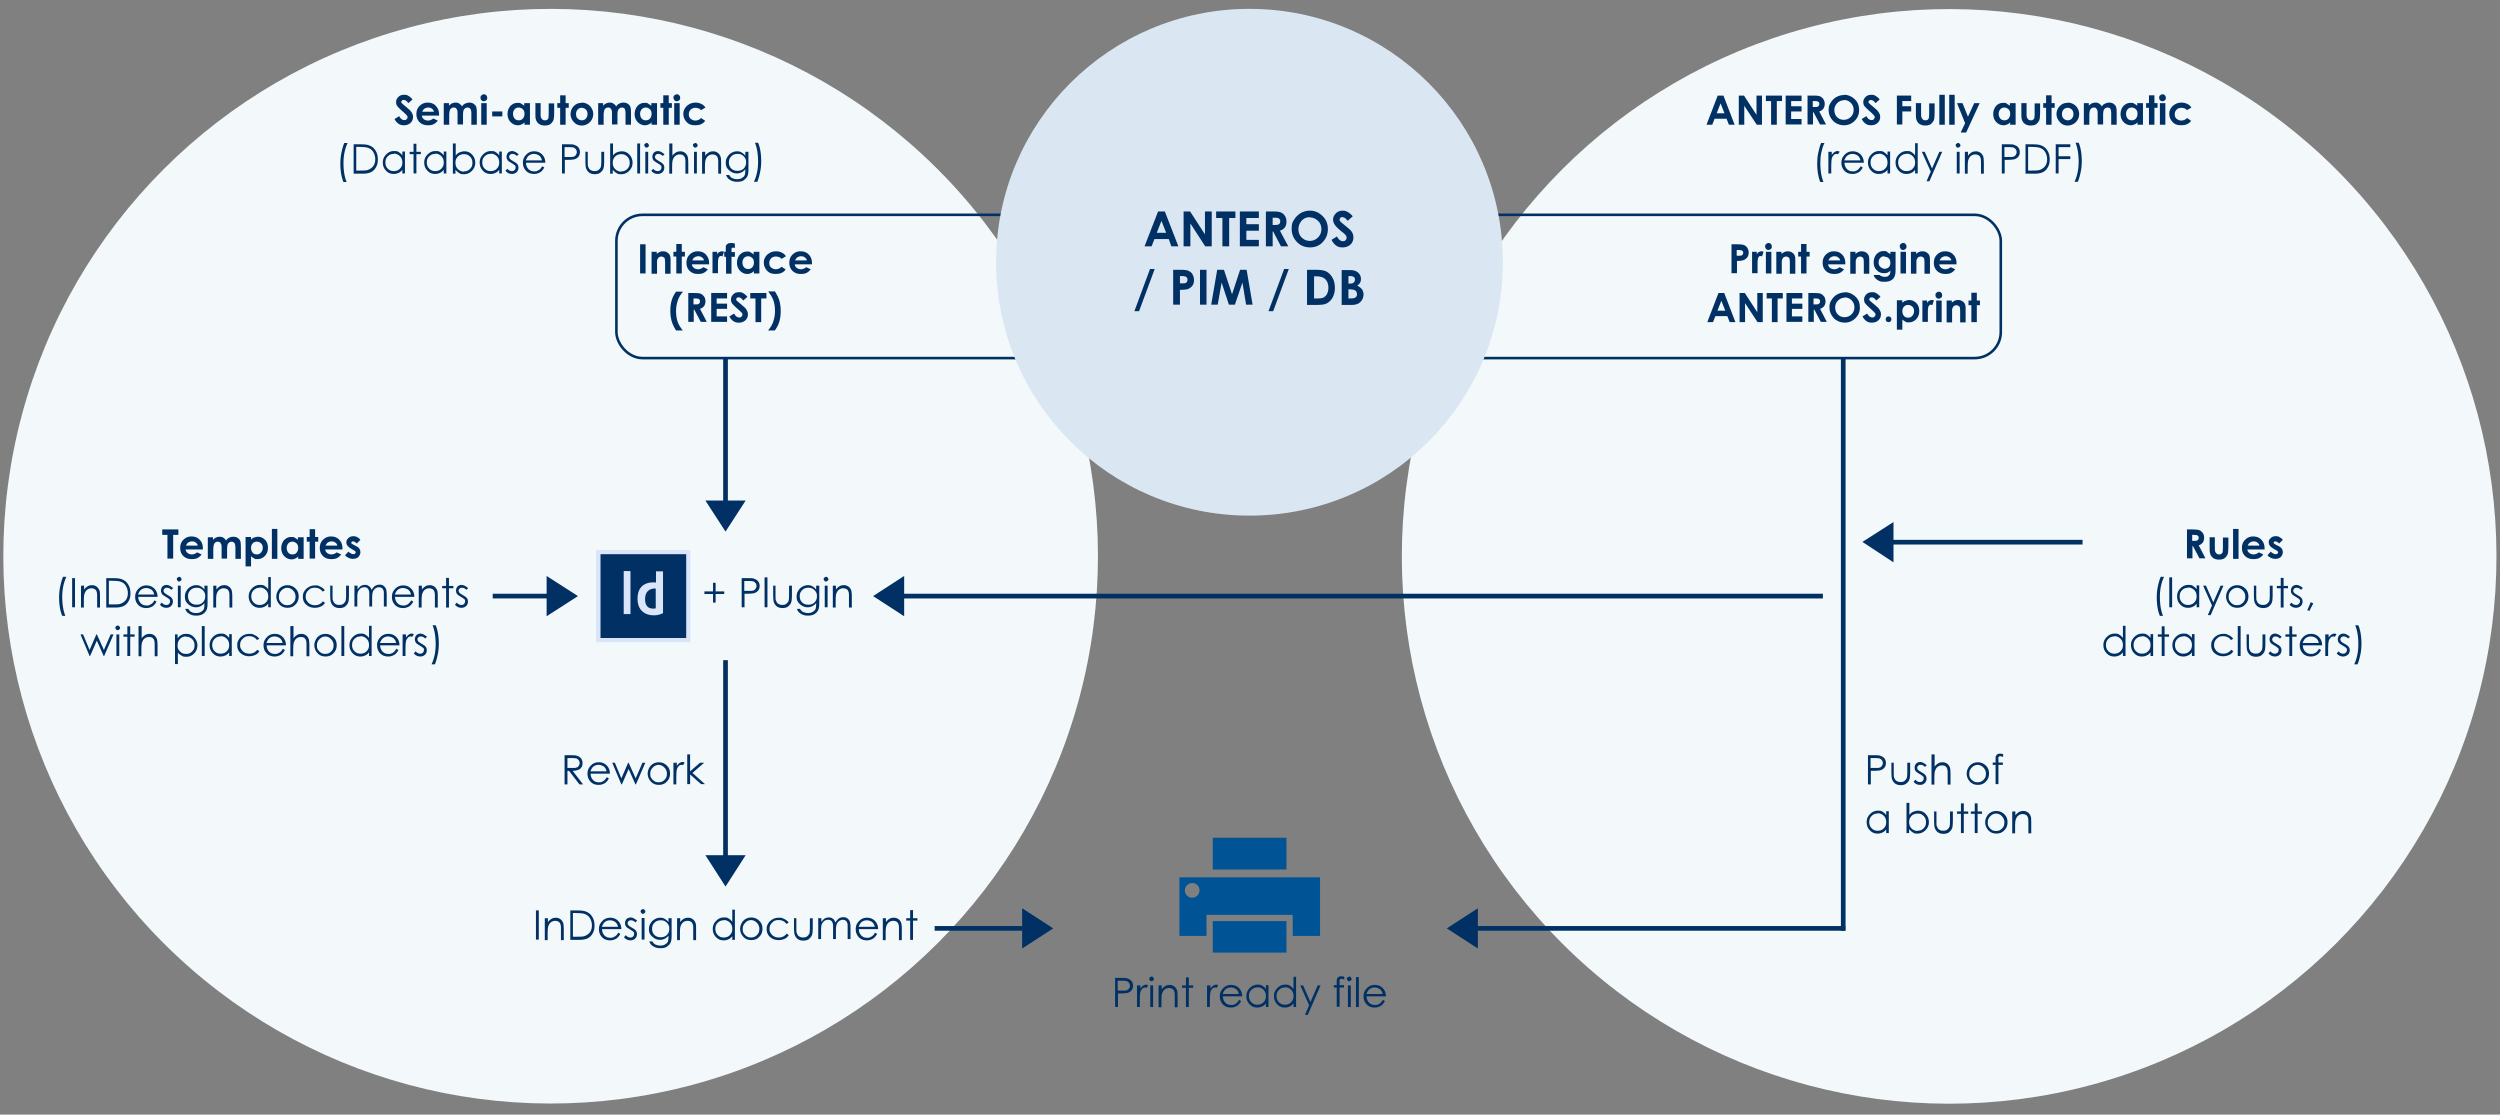 <svg xmlns="http://www.w3.org/2000/svg" xmlns:xlink="http://www.w3.org/1999/xlink" width="960" height="428" xmlns:v="https://vecta.io/nano"><rect width="100%" height="100%" fill="#808080" stroke="none"/><style><![CDATA[.B{stroke-width:.8}.C{fill:#013164}]]></style><g fill="#f3f8fb"><circle cx="748.6" cy="213.6" r="210.2" transform="matrix(.707 -.707 .707 .707 68.2 591.9)"/><circle cx="211.5" cy="213.6" r="210.2" transform="matrix(.707 -.707 .707 .707 -89.1 212.1)"/></g><rect x="236.7" y="82.5" width="531.6" height="55" rx="10" fill="none" stroke="#013164"/><circle cx="479.8" cy="100.7" r="97.3" fill="#dae7f2"/><g class="C"><path d="M444.7 81.2h2.6l5.2 13.4h-2.7l-1-2.8h-5.5l-1.1 2.8h-2.7l5.2-13.4zm1.3 3.6l-1.8 4.6h3.6l-1.8-4.6zm8.5-3.6h2.5l5.7 8.8v-8.8h2.6v13.4h-2.5l-5.7-8.8v8.8h-2.6V81.2zm12.5 0h7.4v2.5H472v10.9h-2.6V83.7H467v-2.5zm9.1 0h7.3v2.5h-4.8v2.4h4.8v2.5h-4.8v3.5h4.8v2.5h-7.3V81.2zm9.9 0h2.7c1.5 0 2.5.1 3.2.4s1.1.7 1.5 1.3.6 1.3.6 2.2-.2 1.6-.6 2.2-1.1 1-1.9 1.3l3.2 6h-2.8l-3-5.7h-.2v5.7h-2.6V81.2zm2.6 5.2h.8c.8 0 1.4-.1 1.7-.3s.5-.6.5-1.1 0-.5-.2-.8c-.2-.2-.4-.4-.6-.5-.3 0-.7-.1-1.4-.1h-.7v2.8zm14.4-5.5c1.9 0 3.5.7 4.9 2.1s2 3 2 5-.7 3.6-2 5-3 2-4.9 2-3.7-.7-5-2.1-2-3-2-5 .3-2.5.9-3.5 1.5-1.9 2.6-2.6c1.1-.6 2.3-.9 3.5-.9zm0 2.5c-1.2 0-2.3.4-3.1 1.3s-1.3 2-1.3 3.3.5 2.7 1.6 3.5c.8.7 1.8 1 2.8 1s2.2-.4 3.1-1.3 1.3-2 1.3-3.2-.4-2.4-1.3-3.2-1.9-1.3-3.1-1.3zm16.4-.3l-1.9 1.7c-.7-.9-1.3-1.4-2-1.4s-.6 0-.8.3c-.2.2-.3.4-.3.6s0 .4.2.6c.2.3.8.8 1.9 1.7l1.8 1.5c.5.5.9 1 1.1 1.5s.3 1 .3 1.6a3.69 3.69 0 0 1-1.1 2.7c-.8.7-1.8 1.1-3 1.1s-1.8-.2-2.5-.7-1.3-1.2-1.8-2.2l2.1-1.3c.6 1.2 1.4 1.8 2.2 1.8s.8-.1 1.1-.4.4-.6.4-.9-.1-.6-.3-.9-.7-.8-1.5-1.4c-1.5-1.2-2.4-2.1-2.8-2.8-.4-.6-.6-1.3-.6-1.9 0-.9.4-1.7 1.1-2.4s1.6-1 2.6-1 1.3.2 1.9.5 1.3.9 2 1.7zm-83.8 36.4l6-16.2h1.8l-6 16.2h-1.8zm14.9-15.9h2.7c1.5 0 2.5.1 3.2.4.6.3 1.2.7 1.5 1.3s.6 1.3.6 2.2-.2 1.7-.7 2.3-1.2 1.1-2 1.3c-.5.1-1.4.2-2.7.2v5.7h-2.6v-13.4zm2.6 5.2h.8c.6 0 1.1 0 1.3-.1.2 0 .4-.2.6-.5.1-.2.2-.5.2-.8 0-.5-.2-.9-.6-1.1-.3-.2-.8-.3-1.6-.3h-.7v2.8zm7.7-5.2h2.5V117h-2.5v-13.4zm6.7 0h2.5l3.1 9.4 3.1-9.4h2.5L481 117h-2.5l-1.4-8.5-2.9 8.5h-2.3l-2.8-8.5-1.5 8.5h-2.5l2.3-13.4zm19.6 15.9l6-16.2h1.8l-6 16.2h-1.8zm15-15.9h3c2 0 3.4.2 4.3.7s1.7 1.3 2.3 2.4.9 2.4.9 3.8-.2 2-.5 2.9-.8 1.6-1.4 2.2-1.3 1-2 1.2-1.9.3-3.7.3h-3.1v-13.4zm2.5 2.5v8.5h1.2c1.2 0 2-.1 2.5-.4s1-.7 1.3-1.4c.3-.6.5-1.4.5-2.3 0-1.4-.4-2.5-1.2-3.3-.7-.7-1.9-1.1-3.5-1.1h-.9zm10.6 11v-13.4h2.1c1.2 0 2.1 0 2.7.2a3.47 3.47 0 0 1 1.9 1.2c.5.6.7 1.3.7 2s-.1 1-.3 1.4-.6.8-1.1 1.2c.8.4 1.4.9 1.8 1.4.4.6.6 1.3.6 2s-.2 1.4-.6 2.1c-.4.6-.9 1.1-1.5 1.4s-1.5.5-2.5.5h-3.8zm2.6-11v2.8h.6c.6 0 1.1-.1 1.4-.4s.5-.6.5-1.1-.1-.8-.4-1-.7-.4-1.3-.4h-.7zm0 5.1v3.4h.6c1.1 0 1.8-.1 2.1-.4.4-.3.6-.7.6-1.2s-.2-1-.6-1.4c-.4-.3-1.2-.5-2.2-.5h-.5zM62.3 203.3h6.2v2.1h-2v9.1h-2.2v-9.1h-2v-2.1z"/><use xlink:href="#B"/><path d="m79.7,206.3h2.1v1c.4-.4.7-.7,1.2-.9.4-.2.9-.3,1.4-.3s1,.1,1.4.4c.4.3.8.6,1,1.1.3-.5.7-.9,1.2-1.1.5-.3,1-.4,1.6-.4s1.1.1,1.6.4c.4.3.8.6,1,1.1.2.4.3,1.2.3,2.2v4.8h-2.1v-4.2c0-.9-.1-1.6-.4-1.9s-.6-.5-1-.5-.7.1-1,.3-.5.5-.6.8c-.1.4-.2.9-.2,1.7v3.7h-2.1v-4c0-.7,0-1.3-.2-1.6s-.3-.6-.5-.7-.5-.2-.8-.2-.7.1-.9.3c-.3.2-.5.5-.6.9-.1.4-.2,1-.2,1.7v3.7h-2.1v-8.3Z"/><use xlink:href="#C"/><path d="m104.4,203.1h2.1v11.5h-2.1v-11.5Z"/><use xlink:href="#D"/><path d="M118.9 203.2h2.1v3h1.2v1.8H121v6.5h-2.1V208h-1.1v-1.8h1.1v-3z"/><use xlink:href="#B" x="53.6"/><path d="M138.3 207.4l-1.3 1.3c-.5-.5-1-.8-1.4-.8s-.4 0-.5.1-.2.2-.2.4 0 .2.1.3.3.2.6.4l.8.4c.8.4 1.4.8 1.6 1.2.3.4.4.9.4 1.4s-.3 1.3-.8 1.8-1.3.7-2.2.7-2.2-.5-2.9-1.4l1.3-1.4c.2.3.5.5.9.7s.6.3.9.3.5 0 .7-.2.3-.3.3-.5c0-.3-.3-.6-.9-.9l-.7-.4c-1.3-.7-2-1.5-2-2.5s.3-1.2.8-1.7 1.1-.7 1.9-.7 1 .1 1.5.4c.5.2.9.6 1.2 1z"/><use xlink:href="#E"/><path d="M27.7 222h1.1v11.2h-1.1V222zm3.5 2.9h1.1v1.5c.4-.6.9-1 1.4-1.3s1.1-.4 1.7-.4 1.2.2 1.6.5c.5.3.8.7 1.1 1.3s.3 1.4.3 2.5v4.3h-1.1v-3.9c0-1 0-1.6-.1-1.9-.1-.5-.4-1-.7-1.2s-.8-.4-1.4-.4-1.2.2-1.7.6-.8 1-1 1.6c-.1.4-.2 1.2-.2 2.2v3h-1.1V225zm9.6 8.3V222h2.3c1.7 0 2.9.1 3.6.4 1.1.4 1.9 1 2.5 2 .6.9.9 2.1.9 3.4s-.2 2.1-.7 3-1.1 1.5-1.9 1.9-1.9.6-3.2.6h-3.6zm1.1-1.1h1.3c1.5 0 2.6 0 3.2-.3.8-.3 1.5-.8 2-1.5s.7-1.6.7-2.6-.3-2-.8-2.8-1.2-1.3-2.2-1.6c-.7-.2-1.9-.3-3.5-.3h-.8v9z"/><use xlink:href="#F"/><use xlink:href="#G"/><path d="M68.8 221.5c.2 0 .4 0 .6.3.2.2.3.4.3.6s0 .4-.3.6c-.2.2-.4.3-.6.3s-.4 0-.6-.3c-.2-.2-.3-.4-.3-.6s0-.5.3-.6.4-.3.6-.3zm-.5 3.4h1.1v8.3h-1.1v-8.3zm10.3 0h1.1v6.6c0 1.2-.1 2-.3 2.5-.3.8-.8 1.3-1.5 1.8-.7.4-1.5.6-2.5.6s-1.3-.1-1.9-.3-1-.5-1.4-.8-.7-.8-1-1.5h1.2c.3.5.7 1 1.2 1.2.5.3 1.1.4 1.8.4s1.3-.1 1.8-.4.9-.6 1.1-1 .3-1.1.3-2v-.4c-.4.5-.9.9-1.5 1.2s-1.2.4-1.8.4-1.5-.2-2.1-.6a4.63 4.63 0 0 1-1.6-1.5c-.4-.6-.5-1.3-.5-2.1s.2-1.5.6-2.1a4.1 4.1 0 0 1 1.6-1.6c.7-.4 1.4-.6 2.1-.6s1.2.1 1.7.4 1.1.7 1.5 1.3V225zm-3.1.8c-.6 0-1.2.1-1.7.4s-.9.7-1.2 1.2-.4 1.1-.4 1.7c0 .9.3 1.7.9 2.3s1.4.9 2.4.9 1.8-.3 2.4-.9.9-1.4.9-2.3-.1-1.2-.4-1.7-.7-.9-1.2-1.2-1-.4-1.6-.4zm6.5-.8h1.1v1.5c.4-.6.9-1 1.4-1.3s1.1-.4 1.7-.4 1.2.2 1.6.5c.5.3.8.7 1.1 1.3.2.5.3 1.4.3 2.5v4.3h-1.1v-3.9c0-1 0-1.6-.1-1.9-.1-.5-.4-1-.7-1.2s-.8-.4-1.4-.4-1.2.2-1.7.6-.8 1-1 1.6c-.1.4-.2 1.2-.2 2.2v3h-1.1V225z"/><use xlink:href="#H"/><use xlink:href="#I"/><use xlink:href="#J"/><use xlink:href="#K"/><path d="M136.2 224.9h1.1v1.4c.4-.5.8-.9 1.1-1.2.5-.3 1.1-.5 1.7-.5s.8 0 1.1.2.7.4.9.6c.2.3.4.6.6 1.1.4-.6.8-1.1 1.3-1.5.5-.3 1.1-.5 1.7-.5s1.1.1 1.5.4.8.7 1 1.2.3 1.3.3 2.3v4.5h-1.1v-4.5c0-.9 0-1.5-.2-1.8-.1-.3-.3-.6-.6-.8s-.7-.3-1.1-.3-1 .2-1.4.5a2.73 2.73 0 0 0-.9 1.2c-.2.5-.3 1.4-.3 2.5v3.2h-1.1v-4.2c0-1 0-1.7-.2-2-.1-.4-.3-.6-.6-.9s-.7-.3-1.1-.3-1 .1-1.4.4-.7.7-1 1.2c-.2.5-.3 1.3-.3 2.3v3.5h-1.1v-8.3z"/><use xlink:href="#L"/><path d="M160.9 224.9h1.1v1.5c.4-.6.9-1 1.4-1.3s1.1-.4 1.7-.4 1.2.2 1.6.5c.5.3.8.7 1.1 1.3s.3 1.4.3 2.5v4.3H167v-3.9c0-1 0-1.6-.1-1.9-.1-.5-.4-1-.7-1.2s-.8-.4-1.4-.4-1.2.2-1.7.6-.8 1-1 1.6c-.1.4-.2 1.2-.2 2.2v3h-1.1V225zm10.4-3h1.1v3.1h1.7v.9h-1.7v7.4h-1.1v-7.4h-1.5v-.9h1.5v-3.1z"/><use xlink:href="#M"/><path d="M30.8 243.6h1.1l2.5 6 2.6-6h.2l2.7 6 2.6-6h1.1l-3.6 8.3h-.2l-2.6-5.9-2.6 5.9h-.2l-3.5-8.3zm14.4-3.4c.2 0 .4 0 .6.3s.3.4.3.6 0 .4-.3.6c-.2.2-.4.3-.6.3s-.4 0-.6-.3c-.2-.2-.3-.4-.3-.6s0-.5.3-.6c.2-.2.4-.3.6-.3zm-.5 3.4h1.1v8.3h-1.1v-8.3zm4.2-3.1H50v3.1h1.7v.9H50v7.4h-1.1v-7.4h-1.5v-.9h1.5v-3.1z"/><use xlink:href="#N"/><path d="M67.1 243.6h1.1v1.5c.4-.6.9-1 1.5-1.3.5-.3 1.2-.4 1.8-.4 1.2 0 2.2.4 3 1.3s1.3 1.9 1.3 3.1-.4 2.2-1.2 3.1c-.8.8-1.8 1.3-3 1.3s-1.3-.1-1.8-.4c-.6-.3-1.1-.7-1.5-1.2v4.4h-1.1v-11.3zm4.3.8c-.9 0-1.7.3-2.3 1-.6.6-.9 1.4-.9 2.4s.1 1.2.4 1.7.7.9 1.2 1.2 1.1.4 1.7.4 1.1-.1 1.6-.4.9-.7 1.2-1.2.4-1.1.4-1.7a3.53 3.53 0 0 0-.4-1.7c-.3-.5-.7-.9-1.2-1.2s-1-.4-1.6-.4zm6.1-4h1.1v11.5h-1.1v-11.5z"/><use xlink:href="#O"/><use xlink:href="#J" x="-25.2" y="18.6"/><use xlink:href="#F" x="49.3" y="18.6"/><use xlink:href="#N" x="58.3"/><use xlink:href="#P"/><path d="m131.1,240.4h1.1v11.5h-1.1v-11.5Z"/><use xlink:href="#H" x="38.7" y="18.7"/><path d="M152.1 249.1l.9.5a5.02 5.02 0 0 1-1 1.4c-.4.4-.8.6-1.3.8s-1 .3-1.6.3c-1.3 0-2.4-.4-3.2-1.3s-1.1-1.9-1.1-3 .3-2 1-2.8c.8-1 1.9-1.6 3.3-1.6s2.5.5 3.4 1.6c.6.8.9 1.7.9 2.8H146c0 1 .3 1.7.9 2.4.6.6 1.3.9 2.2.9s.8 0 1.2-.2c.4-.1.7-.3 1-.6s.6-.6.9-1.2zm0-2.2c-.1-.6-.3-1-.6-1.4s-.6-.6-1.1-.8c-.4-.2-.9-.3-1.4-.3-.8 0-1.5.3-2.1.8-.4.4-.7 1-1 1.7h6.2z"/><use xlink:href="#Q"/><use xlink:href="#G" x="97.5" y="18.7"/><use xlink:href="#R"/><use xlink:href="#S"/><use xlink:href="#T"/><path d="M857.5 203.1h2.1v11.5h-2.1v-11.5zm12.2 7.9H863c0 .6.4 1.1.8 1.4s1 .5 1.6.5 1.4-.3 2-.8l1.7.8a4.28 4.28 0 0 1-1.6 1.4c-.6.3-1.3.4-2.2.4-1.3 0-2.4-.4-3.2-1.2s-1.2-1.8-1.2-3.1.4-2.3 1.2-3.1 1.8-1.3 3.1-1.3 2.4.4 3.2 1.3 1.2 1.9 1.2 3.3v.4zm-2.1-1.6c-.1-.5-.4-.8-.8-1.1s-.9-.4-1.4-.4-1.1.2-1.5.5c-.3.2-.5.6-.8 1.1h4.5zm8.9-2l-1.3 1.3c-.5-.5-1-.8-1.4-.8s-.4 0-.5.1-.2.2-.2.4 0 .2.1.3l.6.4.8.4c.8.4 1.4.8 1.6 1.2.3.4.4.9.4 1.4s-.3 1.3-.8 1.8-1.3.7-2.2.7-2.2-.5-2.9-1.4l1.3-1.4c.2.3.5.5.9.7.3.2.6.3.9.3s.5 0 .7-.2a.55.55 0 0 0 .3-.5c0-.3-.3-.6-.9-.9l-.7-.4c-1.3-.7-2-1.5-2-2.5s.3-1.2.8-1.7 1.1-.7 1.9-.7 1 .1 1.5.4.9.6 1.2 1z"/><use xlink:href="#E" x="805.5"/><path d="M833 221.7h1.1v11.5H833v-11.5z"/><use xlink:href="#O" x="755.5" y="-18.7"/><path d="m846,224.9h1.1l2.8,6.4,2.8-6.4h1.1l-4.9,11.3h-1.1l1.6-3.7-3.4-7.6Z"/><use xlink:href="#I" x="748.7"/><use xlink:href="#K" x="738.7"/><path d="M875.8 221.9h1.1v3.1h1.7v.9h-1.7v7.4h-1.1v-7.4h-1.5v-.9h1.5v-3.1zm8.5 3.9l-.7.7c-.6-.6-1.1-.8-1.7-.8s-.6.1-.9.3c-.2.2-.4.5-.4.8s.1.5.3.8c.2.2.6.5 1.3.9.8.4 1.3.8 1.6 1.2s.4.8.4 1.3-.2 1.3-.7 1.7-1.1.7-1.8.7-.9-.1-1.4-.3c-.4-.2-.8-.5-1.1-.9l.7-.8c.5.6 1.1.9 1.7.9s.8-.1 1.1-.4.5-.6.5-1 0-.6-.3-.8c-.2-.2-.6-.5-1.3-.9s-1.3-.8-1.5-1.1c-.3-.4-.4-.8-.4-1.3s.2-1.2.6-1.6 1-.6 1.6-.6 1.5.4 2.3 1.1zm3 5.4l1 .5-1.5 2.9-.8-.3 1.3-3z"/><use xlink:href="#H" x="712.2" y="18.7"/><use xlink:href="#O" x="737.8"/><path d="m830.1,240.5h1.1v3.1h1.7v.9h-1.7v7.4h-1.1v-7.4h-1.5v-.9h1.5v-3.1Z"/><use xlink:href="#U"/><use xlink:href="#V"/><path d="m859.3,240.4h1.1v11.5h-1.1v-11.5Z"/><use xlink:href="#W"/><use xlink:href="#M" x="696.4" y="18.7"/><path d="m879.1,240.5h1.1v3.1h1.7v.9h-1.7v7.4h-1.1v-7.4h-1.5v-.9h1.5v-3.1Z"/><use xlink:href="#L" x="732.6" y="18.6"/><use xlink:href="#Q" x="738.3"/><path d="M902.4 244.5l-.7.7c-.6-.6-1.1-.8-1.7-.8s-.6.1-.9.3c-.2.2-.4.5-.4.8s.1.5.3.8c.2.2.6.5 1.3.9.8.4 1.3.8 1.6 1.2s.4.8.4 1.3-.2 1.3-.7 1.7-1.1.7-1.8.7-.9-.1-1.4-.3c-.4-.2-.8-.5-1.1-.9l.7-.8c.5.6 1.1.9 1.7.9s.8-.1 1.1-.4.4-.6.4-1 0-.6-.3-.8c-.2-.2-.6-.5-1.3-.9s-1.3-.8-1.5-1.1-.4-.8-.4-1.3.2-1.2.6-1.6 1-.6 1.6-.6 1.5.4 2.3 1.1zm2.8 10.6H904c.5-1 .9-2.2 1.2-3.6s.4-2.8.4-4.2a24.66 24.66 0 0 0-.3-3.9c-.2-1.2-.5-2.3-.9-3.3h1.2c.4.9.7 2 .9 3.2s.3 2.5.3 3.8-.1 2.8-.4 4.2-.6 2.6-1.1 3.8zM659.6 36.7h2.2l4.3 11.2h-2.2l-.9-2.3h-4.6l-.9 2.3h-2.2l4.3-11.2zm1.1 3l-1.5 3.8h3l-1.5-3.8zm7-3h2l4.8 7.4v-7.4h2.1v11.2h-2l-4.8-7.3v7.3h-2.1V36.7zm10.4 0h6.2v2.1h-2v9.1h-2.2v-9.1h-2v-2.1zm7.6 0h6.1v2.1h-4v2h4v2h-4v2.9h4v2.1h-6.1V36.6zm8.3 0h2.3c1.2 0 2.1.1 2.6.3s.9.6 1.3 1.1c.3.5.5 1.1.5 1.8s-.2 1.3-.5 1.8c-.4.5-.9.9-1.6 1.1l2.6 5h-2.3l-2.5-4.7h-.2v4.7h-2.1V36.6zm2.1 4.4h.7c.7 0 1.1 0 1.4-.3.3-.2.4-.5.4-.9s0-.5-.2-.6c-.1-.2-.3-.3-.5-.4-.2 0-.6-.1-1.2-.1h-.6v2.3zm12-4.7c1.6 0 2.9.6 4.1 1.7s1.7 2.5 1.7 4.2-.6 3-1.7 4.1a5.66 5.66 0 0 1-4.1 1.7c-1.6 0-3.1-.6-4.2-1.7-1.1-1.2-1.7-2.5-1.7-4.1s.3-2.1.8-2.9 1.2-1.6 2.1-2.1 1.9-.8 2.9-.8zm0 2.1c-1 0-1.9.4-2.6 1.1a3.69 3.69 0 0 0-1.1 2.7c0 1.1.4 2.2 1.3 2.9.7.6 1.5.8 2.4.8s1.9-.4 2.6-1.1a3.69 3.69 0 0 0 1.1-2.7 3.69 3.69 0 0 0-1.1-2.7c-.7-.7-1.6-1.1-2.6-1.1z"/><use xlink:href="#X"/><path d="M728.4 36.7h5.5v2.1h-3.4v2h3.4v2h-3.4v5h-2.1V36.6z"/><use xlink:href="#T" x="-112.8" y="-166.7"/><path d="M744.7 36.4h2.1v11.5h-2.1V36.4zm3.8 0h2.1v11.5h-2.1V36.4zm3 3.2h2.1l2.1 5.2 2.4-5.2h2.1L755 50.9h-2.1l1.7-3.6-3.1-7.7z"/><use xlink:href="#Y"/><use xlink:href="#T" x="-72.3" y="-166.7"/><use xlink:href="#Z"/><path d="M794 39.4c.8 0 1.5.2 2.2.6a4.1 4.1 0 0 1 1.6 1.6c.4.7.6 1.4.6 2.2s-.2 1.5-.6 2.2a4.1 4.1 0 0 1-1.6 1.6c-.7.4-1.4.6-2.2.6-1.2 0-2.2-.4-3-1.3s-1.3-1.9-1.3-3.1.5-2.4 1.4-3.2c.8-.8 1.8-1.1 2.9-1.1zm0 2c-.6 0-1.2.2-1.6.7-.4.4-.6 1-.6 1.7s.2 1.3.6 1.7 1 .7 1.6.7 1.2-.2 1.6-.7a2.52 2.52 0 0 0 .6-1.7c0-.7-.2-1.3-.6-1.7s-1-.7-1.6-.7zm6-1.8h2.1v1c.4-.4.7-.7 1.2-.9.4-.2.9-.3 1.4-.3s1 .1 1.4.4.8.6 1 1.1c.3-.5.7-.9 1.2-1.1s1-.4 1.6-.4 1.1.1 1.6.4c.4.3.8.6 1 1.1.2.4.3 1.2.3 2.2v4.8h-2.1v-4.2c0-.9-.1-1.6-.3-1.9s-.6-.5-1-.5a1.69 1.69 0 0 0-1 .3c-.3.2-.5.5-.6.8-.1.4-.2.9-.2 1.7v3.7h-2.1v-4c0-.7 0-1.3-.2-1.6s-.3-.6-.5-.7c-.2-.2-.5-.2-.8-.2s-.7.1-.9.3c-.3.2-.5.5-.6.9a7.18 7.18 0 0 0-.2 1.7v3.7h-2.1v-8.3z"/><use xlink:href="#a"/><use xlink:href="#Z" x="39.5"/><use xlink:href="#b"/><use xlink:href="#c"/><path d="m699.4,54.9h1.2c-.5,1-.9,2.2-1.2,3.6-.3,1.4-.4,2.8-.4,4.2s.1,2.6.3,3.9.5,2.3.9,3.3h-1.2c-.4-.9-.7-2-.9-3.2s-.3-2.5-.3-3.8.1-2.8.4-4.2c.3-1.4.6-2.6,1.1-3.8Z"/><use xlink:href="#Q" x="547.5" y="-185.3"/><use xlink:href="#L" x="556.6" y="-166.7"/><use xlink:href="#U" x="-116.9" y="-185.3"/><path d="M736.4 55.1v11.5h-1v-1.4c-.4.5-.9 1-1.5 1.2-.6.3-1.2.4-1.8.4-1.2 0-2.2-.4-3-1.3-.8-.8-1.2-1.9-1.2-3.1s.4-2.2 1.3-3.1c.8-.8 1.8-1.3 3-1.3s1.3.1 1.8.4 1 .7 1.4 1.3V55h1zm-4.3 4c-.6 0-1.1.1-1.6.4s-.9.7-1.2 1.2-.4 1.1-.4 1.7a3.53 3.53 0 0 0 .4 1.7c.3.5.7.9 1.2 1.2s1 .4 1.6.4a3.53 3.53 0 0 0 1.7-.4c.5-.3.9-.7 1.2-1.2s.4-1.1.4-1.7c0-1-.3-1.8-.9-2.4s-1.4-1-2.3-1zm5.9-.8h1.1l2.8 6.4 2.8-6.4h1.1l-4.9 11.3h-1.1l1.6-3.7-3.4-7.6zm13.9-3.4c.2 0 .4 0 .6.3.2.2.3.4.3.6s0 .4-.3.6c-.2.2-.4.3-.6.3s-.4 0-.6-.3c-.2-.2-.3-.4-.3-.6s0-.5.3-.6c.2-.2.4-.3.6-.3zm-.5 3.4h1.1v8.3h-1.1v-8.3z"/><use xlink:href="#d"/><use xlink:href="#e"/><use xlink:href="#f"/><path d="M789.4 55.4h5.6v1.1h-4.5V60h4.5v1.1h-4.5v5.5h-1.1V55.4z"/><use xlink:href="#R" x="630.9" y="-185.3"/><path d="M664.8 93.8h2.3c1.2 0 2.1.1 2.6.3s1 .6 1.3 1.1.5 1.1.5 1.8-.2 1.4-.6 1.9-1 .9-1.7 1.1c-.4.1-1.2.2-2.2.2v4.7h-2.1V93.7zm2.1 4.4h.7c.5 0 .9 0 1.1-.1.2 0 .4-.2.5-.4s.2-.4.2-.6c0-.4-.2-.7-.5-.9-.2-.1-.7-.2-1.4-.2h-.6v2.3z"/><use xlink:href="#g"/><path d="m679.1,93.3c.4,0,.7.1.9.4.3.3.4.6.4,1s-.1.7-.4.9c-.3.3-.6.4-.9.4s-.7-.1-.9-.4c-.3-.3-.4-.6-.4-1s.1-.7.4-.9c.3-.3.6-.4.9-.4Zm-1,3.4h2.1v8.3h-2.1v-8.3Z"/><use xlink:href="#h"/><path d="M691.6 93.7h2.1v3h1.2v1.8h-1.2v6.5h-2.1v-6.5h-1.1v-1.8h1.1v-3zm17.1 7.8H702c0 .6.4 1.1.8 1.4s1 .5 1.6.5 1.4-.3 2-.8l1.7.8a4.28 4.28 0 0 1-1.6 1.4c-.6.3-1.3.4-2.2.4-1.3 0-2.4-.4-3.2-1.2s-1.2-1.8-1.2-3.1.4-2.3 1.2-3.1 1.8-1.3 3.1-1.3 2.4.4 3.2 1.3c.8.8 1.2 1.9 1.2 3.3v.4zm-2.1-1.6c-.1-.5-.4-.8-.8-1.1s-.9-.4-1.4-.4-1.1.2-1.5.5c-.3.2-.5.6-.8 1.1h4.5z"/><use xlink:href="#h" x="28.4"/><path d="M725.8 96.7h2.1v7.1c0 1.4-.3 2.4-.8 3.1-.8.9-1.9 1.3-3.4 1.3s-1.5-.1-2-.3-1-.5-1.4-.9-.7-.9-.8-1.4h2.3c.2.2.5.4.8.5s.7.2 1.1.2 1 0 1.3-.3.6-.4.7-.7.2-.7.2-1.4c-.4.4-.7.6-1.1.8s-.9.2-1.4.2c-1.1 0-2-.4-2.8-1.2s-1.1-1.8-1.1-3 .4-2.4 1.2-3.2c.7-.7 1.6-1.1 2.6-1.1s.9 0 1.3.3l1.3.9v-.9zm-2.2 1.7c-.7 0-1.2.2-1.6.7-.4.4-.6 1-.6 1.7s.2 1.3.7 1.7c.4.4 1 .7 1.6.7s1.2-.2 1.6-.6.6-1 .6-1.7a2.52 2.52 0 0 0-.6-1.7c-.4-.4-1-.6-1.6-.6zm7.2-5.1c.4 0 .7.1.9.4.3.3.4.6.4 1s-.1.7-.4.9c-.3.3-.6.4-.9.4s-.7-.1-.9-.4-.4-.6-.4-1 .1-.7.4-.9c.3-.3.6-.4.9-.4zm-1 3.4h2.1v8.3h-2.1v-8.3zm3.9 0h2.1v.8c.5-.4.9-.7 1.3-.8.4-.2.8-.2 1.2-.2.8 0 1.5.3 2.1.9.5.5.7 1.2.7 2.2v5.5H739v-3.6c0-1 0-1.6-.1-2 0-.3-.2-.6-.5-.7-.2-.2-.5-.3-.8-.3s-.8.1-1.1.4-.5.7-.6 1.2v1.7 3.3h-2.1v-8.3z"/><use xlink:href="#B" x="673.4" y="-109.5"/><path d="M659.9 112.5h2.2l4.3 11.2h-2.2l-.9-2.3h-4.6l-.9 2.3h-2.2l4.3-11.2zm1.1 3l-1.5 3.8h3l-1.5-3.8zm7-3h2l4.8 7.4v-7.4h2.1v11.2h-2l-4.8-7.3v7.3H668v-11.2zm10.4 0h6.2v2.1h-2v9.1h-2.2v-9.1h-2v-2.1zm7.6 0h6.1v2.1h-4v2h4v2h-4v2.9h4v2.1H686v-11.2z"/><use xlink:href="#S" x="-145.4" y="-90.8"/><path d="m708.4,112.2c1.6,0,2.9.6,4.1,1.7s1.7,2.5,1.7,4.2-.6,3-1.7,4.1c-1.1,1.1-2.5,1.7-4.1,1.7s-3.1-.6-4.2-1.7c-1.1-1.2-1.7-2.5-1.7-4.1s.3-2.1.8-2.9,1.2-1.6,2.1-2.1c.9-.5,1.9-.8,2.9-.8Zm0,2.1c-1,0-1.9.4-2.6,1.1s-1.1,1.6-1.1,2.7.4,2.2,1.3,2.9c.7.6,1.5.8,2.4.8s1.9-.4,2.6-1.1c.7-.7,1.1-1.6,1.1-2.7s-.4-2-1.1-2.7-1.6-1.1-2.6-1.1Z"/><use xlink:href="#X" x="0.3" y="75.8"/><path d="M725.2 121.5c.3 0 .6.1.8.3s.3.5.3.8-.1.6-.3.8-.5.3-.8.3-.6-.1-.8-.3-.3-.5-.3-.8.1-.6.3-.8.5-.3.8-.3z"/><use xlink:href="#C" x="634.1" y="-90.9"/><use xlink:href="#g" x="65.4" y="18.7"/><path d="m744.5,112c.4,0,.7.1.9.4.3.3.4.6.4,1s-.1.7-.4.9c-.3.3-.6.4-.9.4s-.7-.1-.9-.4c-.3-.3-.4-.6-.4-1s.1-.7.4-.9c.3-.3.6-.4.9-.4Zm-1,3.4h2.1v8.3h-2.1v-8.3Z"/><use xlink:href="#h" x="65.4" y="18.7"/><path d="M757 112.4h2.1v3h1.2v1.8h-1.2v6.5H757v-6.5h-1.1v-1.8h1.1v-3z"/><use xlink:href="#i"/><path d="M168.7 44.4H162c0 .6.4 1.1.8 1.4s1 .5 1.6.5 1.4-.3 2-.8l1.7.8a4.28 4.28 0 0 1-1.6 1.4c-.6.3-1.3.4-2.2.4-1.3 0-2.4-.4-3.2-1.2s-1.2-1.8-1.2-3.1.4-2.3 1.2-3.1 1.8-1.3 3.1-1.3 2.4.4 3.2 1.3 1.2 1.9 1.2 3.3v.4zm-2.1-1.6c-.1-.5-.4-.8-.8-1.1s-.9-.4-1.4-.4-1.1.2-1.5.5c-.3.2-.5.6-.8 1.1h4.5zm3.7-3.2h2.1v1c.4-.4.7-.7 1.2-.9.4-.2.9-.3 1.4-.3s1 .1 1.4.4.8.6 1 1.1c.3-.5.7-.9 1.2-1.1s1-.4 1.6-.4 1.1.1 1.6.4c.4.3.8.6 1 1.1s.3 1.2.3 2.2v4.8H181v-4.2c0-.9-.1-1.6-.4-1.9-.2-.3-.6-.5-1-.5a1.69 1.69 0 0 0-1 .3c-.3.2-.5.5-.6.8s-.2.9-.2 1.7v3.7h-2.1v-4c0-.7 0-1.3-.2-1.6-.1-.3-.3-.6-.5-.7-.2-.2-.5-.2-.8-.2s-.7.1-.9.3c-.3.2-.5.5-.6.9a7.18 7.18 0 0 0-.2 1.7v3.7h-2.1v-8.3z"/><use xlink:href="#b" x="-644.6"/><path d="M189 42.8h3.9v1.9H189v-1.9z"/><use xlink:href="#a" x="-619.4"/><path d="M205.5 39.6h2.1v4c0 .8 0 1.3.2 1.6.1.3.3.5.5.7s.5.3.9.3.6 0 .9-.2.4-.4.5-.7c0-.2.1-.7.1-1.5v-4.1h2.1v3.5c0 1.4-.1 2.4-.3 3-.3.6-.7 1.1-1.2 1.5-.5.3-1.2.5-2.1.5s-1.6-.2-2.2-.6-1-1-1.2-1.7c-.2-.5-.2-1.4-.2-2.7v-3.4zm9.6-3h2.1v3h1.2v1.8h-1.2v6.5h-2.1v-6.5H214v-1.8h1.1v-3zm8.3 2.8c.8 0 1.5.2 2.2.6a4.1 4.1 0 0 1 1.6 1.6c.4.7.6 1.4.6 2.2s-.2 1.5-.6 2.2a4.1 4.1 0 0 1-1.6 1.6c-.7.4-1.4.6-2.2.6-1.2 0-2.2-.4-3-1.3-.8-.8-1.3-1.9-1.3-3.1s.5-2.4 1.4-3.2c.8-.8 1.8-1.1 2.9-1.1zm0 2c-.6 0-1.2.2-1.6.7-.4.4-.6 1-.6 1.7s.2 1.3.6 1.7 1 .7 1.6.7 1.2-.2 1.6-.7a2.52 2.52 0 0 0 .6-1.7c0-.7-.2-1.3-.6-1.7s-1-.7-1.6-.7zm6.1-1.8h2.1v1c.4-.4.7-.7 1.2-.9.4-.2.9-.3 1.4-.3s1 .1 1.4.4.8.6 1 1.1c.3-.5.7-.9 1.2-1.1.5-.3 1-.4 1.6-.4s1.1.1 1.6.4c.4.3.8.6 1 1.1s.3 1.2.3 2.2v4.8h-2.1v-4.2c0-.9-.1-1.6-.3-1.9s-.6-.5-1-.5a1.69 1.69 0 0 0-1 .3c-.3.2-.5.5-.6.8s-.2.9-.2 1.7v3.7H235v-4c0-.7 0-1.3-.2-1.6-.1-.3-.3-.6-.5-.7-.2-.2-.5-.2-.8-.2s-.7.1-.9.3c-.3.2-.5.5-.6.9a7.18 7.18 0 0 0-.2 1.7v3.7h-2.1v-8.3z"/><use xlink:href="#Y" x="-521.7"/><use xlink:href="#Z" x="-531"/><path d="m259.9,36.2c.4,0,.7.1.9.4.3.3.4.6.4,1s-.1.7-.4.9c-.3.3-.6.4-.9.4s-.7-.1-.9-.4-.4-.6-.4-1,.1-.7.4-.9c.3-.3.6-.4.9-.4Zm-1,3.4h2.1v8.3h-2.1v-8.3Z"/><use xlink:href="#c" x="-570.6"/><use xlink:href="#E" x="108" y="-166.6"/><use xlink:href="#f" x="-642"/><use xlink:href="#U" x="-687.2" y="-185.3"/><path d="m158.8,55.2h1.1v3.1h1.7v.9h-1.7v7.4h-1.1v-7.4h-1.5v-.9h1.5v-3.1Z"/><use xlink:href="#O" x="82.4" y="-185.3"/><path d="M173.9 66.6V55.1h1.1v4.6c.4-.5.9-1 1.5-1.2s1.2-.4 1.8-.4c1.2 0 2.2.4 3 1.3s1.2 1.9 1.2 3.1-.4 2.2-1.3 3.1c-.8.8-1.8 1.3-3 1.3s-1.3-.1-1.8-.4-1-.7-1.5-1.3v1.5h-1.1zm4.3-.8c.6 0 1.1-.1 1.6-.4s.9-.7 1.2-1.2.4-1.1.4-1.7a3.53 3.53 0 0 0-.4-1.7c-.3-.5-.7-.9-1.2-1.2s-1-.4-1.6-.4a3.53 3.53 0 0 0-1.7.4c-.5.3-.9.7-1.2 1.2s-.4 1.1-.4 1.7c0 1 .3 1.8.9 2.4s1.4 1 2.3 1z"/><use xlink:href="#O" x="103.7" y="-185.3"/><use xlink:href="#G" x="132.7" y="-166.6"/><path d="M208.1 63.8l.9.5a5.02 5.02 0 0 1-1 1.4c-.4.4-.8.6-1.3.8s-1 .3-1.6.3c-1.3 0-2.4-.4-3.2-1.3s-1.1-1.9-1.1-3 .3-2 1-2.8c.8-1 1.9-1.6 3.3-1.6s2.5.5 3.4 1.6c.6.8.9 1.7.9 2.8H202c0 1 .3 1.7.9 2.4.6.6 1.3.9 2.2.9s.8 0 1.2-.2.7-.3 1-.6c.3-.2.6-.6.9-1.2zm0-2.2c-.1-.6-.3-1-.6-1.4s-.6-.6-1.1-.8c-.4-.2-.9-.3-1.4-.3-.8 0-1.5.3-2.1.8-.4.4-.7 1-1 1.7h6.2z"/><use xlink:href="#e" x="-552.9"/><use xlink:href="#W" x="-637.9" y="-185.3"/><path d="M234.3 66.6V55.1h1.1v4.6c.4-.5.9-1 1.5-1.2s1.2-.4 1.8-.4c1.2 0 2.2.4 3 1.3.8.8 1.2 1.9 1.2 3.1s-.4 2.2-1.3 3.1c-.8.8-1.8 1.3-3 1.3s-1.3-.1-1.8-.4-1-.7-1.5-1.3v1.5h-1.1zm4.3-.8c.6 0 1.1-.1 1.6-.4s.9-.7 1.2-1.2.4-1.1.4-1.7a3.53 3.53 0 0 0-.4-1.7c-.3-.5-.7-.9-1.2-1.2s-1-.4-1.6-.4a3.53 3.53 0 0 0-1.7.4c-.6.3-.9.7-1.2 1.2s-.4 1.1-.4 1.7c0 1 .3 1.8.9 2.4s1.4 1 2.3 1zm6.1-10.7h1.1v11.5h-1.1V55.1z"/><use xlink:href="#j"/><use xlink:href="#M" x="75.4" y="-166.6"/><path d="M257.1 55.1h1.1v4.7c.4-.6.9-1 1.4-1.3s1.1-.4 1.7-.4 1.2.2 1.6.5c.5.3.8.7 1.1 1.3.2.5.3 1.4.3 2.5v4.3h-1.1v-3.9c0-1 0-1.6-.1-1.9-.1-.5-.4-1-.7-1.2-.3-.3-.8-.4-1.4-.4s-1.2.2-1.7.6-.8 1-1 1.6c-.1.4-.2 1.2-.2 2.2v3H257V55.2z"/><use xlink:href="#j" x="18.7"/><use xlink:href="#k"/><path d="M286.3 58.3h1.1v6.6c0 1.2-.1 2-.3 2.5-.3.8-.8 1.3-1.5 1.8s-1.5.6-2.5.6-1.3-.1-1.9-.3-1-.5-1.4-.8-.7-.8-1-1.5h1.2c.3.5.7 1 1.2 1.2s1.1.4 1.8.4 1.3-.1 1.8-.4.9-.6 1.1-1 .3-1.1.3-2V65c-.4.5-.9.9-1.5 1.2s-1.2.4-1.8.4-1.5-.2-2.1-.6-1.2-.9-1.6-1.5-.5-1.3-.5-2.1.2-1.5.6-2.1a4.1 4.1 0 0 1 1.6-1.6c.7-.4 1.4-.6 2.1-.6s1.2.1 1.7.4 1.1.7 1.5 1.3v-1.4zm-3.1.8c-.6 0-1.2.1-1.7.4s-.9.7-1.2 1.2-.4 1.1-.4 1.7c0 .9.3 1.7.9 2.3s1.4.9 2.4.9 1.8-.3 2.4-.9.9-1.4.9-2.3-.1-1.2-.4-1.7-.7-.9-1.2-1.2-1-.4-1.6-.4z"/><use xlink:href="#R" x="123.8" y="-185.3"/><path d="M245.8 93.8h2.1V105h-2.1V93.8z"/><use xlink:href="#h" x="-431.9"/><path d="M259.7 93.7h2.1v3h1.2v1.8h-1.2v6.5h-2.1v-6.5h-1.1v-1.8h1.1v-3zm12.7 7.8h-6.7c0 .6.4 1.1.8 1.4s1 .5 1.6.5 1.4-.3 2-.8l1.7.8a4.28 4.28 0 0 1-1.6 1.4c-.6.3-1.3.4-2.2.4-1.3 0-2.4-.4-3.2-1.2s-1.2-1.8-1.2-3.1.4-2.3 1.2-3.1 1.8-1.3 3.1-1.3 2.4.4 3.2 1.3 1.2 1.9 1.2 3.3v.4zm-2.1-1.6c-.1-.5-.4-.8-.8-1.1s-.9-.4-1.4-.4-1.1.2-1.5.5c-.3.2-.5.6-.8 1.1h4.5zm3.3-3.2h1.8v1c.2-.4.4-.7.8-.9s.7-.3 1-.3.5 0 .8.2l-.6 1.8c-.2-.1-.4-.2-.6-.2-.3 0-.6.2-.8.6s-.3 1.2-.3 2.3v.4 3.3h-2.1v-8.3z"/><path d="M278 96.7h.7v-1.9c0-.5.2-.8.6-1.1s.8-.4 1.4-.4.9 0 1.5.3v1.6c-.3 0-.5-.1-.7-.1s-.4 0-.5.2c0 0-.1.2-.1.5v1h1.3v1.8h-1.3v6.5h-2.1v-6.5h-.7v-1.8z"/><use xlink:href="#D" x="175" y="-109.6"/><path d="M301.8 98.4l-1.7 1c-.3-.3-.6-.6-1-.7s-.7-.2-1.1-.2c-.8 0-1.4.2-1.9.7s-.7 1.1-.7 1.8.2 1.3.7 1.7 1.1.7 1.8.7 1.7-.3 2.2-1l1.6 1.1c-.9 1.2-2.1 1.7-3.8 1.7s-2.6-.4-3.4-1.3-1.2-1.9-1.2-3 .2-1.5.6-2.2 1-1.2 1.7-1.6 1.5-.6 2.4-.6 1.6.2 2.2.5c.7.3 1.2.8 1.6 1.4z"/><use xlink:href="#B" x="233.9" y="-109.5"/><path d="M259.7 112h2.6c-.9 1-1.6 2.1-2 3.3s-.7 2.6-.7 4.1.2 3.1.7 4.4c.4 1 1 2 1.9 3.1h-2.6c-.8-1.3-1.4-2.5-1.7-3.6s-.5-2.4-.5-4 .2-2.8.5-3.9.9-2.3 1.7-3.4z"/><use xlink:href="#S" x="-575.5" y="-90.8"/><path d="m273.1,112.5h6.1v2.1h-4v2h4v2h-4v2.9h4v2.1h-6.1v-11.2Z"/><use xlink:href="#i" x="128.6" y="75.8"/><path d="M288.1 112.5h6.2v2.1h-2v9.1h-2.2v-9.1h-2v-2.1zm9.4 14.4h-2.6c.9-1 1.6-2.1 2-3.3s.7-2.6.7-4.1-.2-3.1-.7-4.4c-.4-1-1-2-1.9-3.2h2.6c.8 1.3 1.4 2.5 1.7 3.6s.5 2.4.5 4-.2 2.8-.5 3.9-.9 2.3-1.7 3.4zm-91.7 222.7h1.1v11.2h-1.1v-11.2z"/><use xlink:href="#d" x="-545.3" y="294.3"/><path d="M219 360.8v-11.2h2.3c1.7 0 2.9.1 3.6.4 1.1.4 1.9 1 2.5 2 .6.9.9 2.1.9 3.4s-.2 2.1-.7 3-1.1 1.5-1.9 1.9-1.9.6-3.2.6h-3.6zm1.1-1.1h1.3c1.5 0 2.6 0 3.2-.3.8-.3 1.5-.8 2-1.5s.7-1.6.7-2.6-.3-2-.8-2.8-1.2-1.3-2.2-1.6c-.7-.2-1.9-.3-3.5-.3h-.8v9z"/><use xlink:href="#F" x="178.1" y="127.6"/><use xlink:href="#G" x="178.2" y="127.7"/><path d="M246.9 349.1c.2 0 .4 0 .6.3s.3.4.3.6 0 .4-.3.6c-.2.2-.4.3-.6.3s-.4 0-.6-.3c-.2-.2-.3-.4-.3-.6s0-.5.3-.6c.2-.2.4-.3.6-.3zm-.5 3.4h1.1v8.3h-1.1v-8.3zm10.4.1h1.1v6.6c0 1.2-.1 2-.3 2.5-.3.8-.8 1.3-1.5 1.8s-1.5.6-2.5.6-1.3-.1-1.9-.3-1-.5-1.4-.8-.7-.8-1-1.5h1.2c.3.5.7 1 1.2 1.2s1.1.4 1.8.4 1.3-.1 1.8-.4.9-.6 1.1-1 .3-1.1.3-2v-.4c-.4.5-.9.9-1.5 1.2s-1.2.4-1.8.4-1.5-.2-2.1-.6-1.2-.9-1.6-1.5-.5-1.3-.5-2.1.2-1.5.6-2.1a4.1 4.1 0 0 1 1.6-1.6c.7-.4 1.4-.6 2.1-.6s1.2.1 1.7.4 1.1.7 1.5 1.3v-1.4zm-3.1.8c-.6 0-1.2.1-1.7.4s-.9.7-1.2 1.2-.4 1.1-.4 1.7c0 .9.3 1.7.9 2.3s1.4.9 2.4.9 1.8-.3 2.4-.9.9-1.4.9-2.3-.1-1.2-.4-1.7-.7-.9-1.2-1.2-1-.4-1.6-.4zm6.4-.8h1.1v1.5c.4-.6.9-1 1.4-1.3s1.1-.4 1.7-.4 1.2.2 1.6.5c.5.3.8.7 1.1 1.3s.3 1.4.3 2.5v4.3h-1.1v-3.9c0-1 0-1.6-.1-1.9-.1-.5-.4-1-.7-1.2s-.8-.4-1.4-.4-1.2.2-1.7.6-.8 1-1 1.6c-.1.4-.2 1.2-.2 2.2v3H260v-8.3z"/><use xlink:href="#l"/><use xlink:href="#I" x="178.1" y="127.6"/><use xlink:href="#V" x="-554.7" y="109"/><use xlink:href="#W" x="-557.8" y="109"/><path d="M314.3 352.6h1.1v1.4c.4-.5.8-.9 1.1-1.2.5-.3 1.1-.5 1.7-.5s.8 0 1.1.2c.4.2.7.4.9.6.2.3.4.6.6 1.1.4-.6.8-1.1 1.3-1.5.5-.3 1.1-.5 1.7-.5s1.1.1 1.5.4.8.7 1 1.2.3 1.3.3 2.3v4.5h-1.1v-4.5c0-.9 0-1.5-.2-1.8-.1-.3-.3-.6-.6-.8s-.7-.3-1.1-.3-1 .2-1.4.5a2.73 2.73 0 0 0-.9 1.2c-.2.5-.3 1.4-.3 2.5v3.2h-1.1v-4.2c0-1 0-1.7-.2-2-.1-.4-.3-.6-.6-.9-.3-.2-.7-.3-1.1-.3s-1 .1-1.4.4-.7.7-1 1.2c-.2.5-.3 1.3-.3 2.3v3.5h-1.1v-8.3z"/><use xlink:href="#F" x="276.7" y="127.6"/><path d="M339.1 352.6h1.1v1.5c.4-.6.9-1 1.4-1.3s1.1-.4 1.7-.4 1.2.2 1.6.5c.5.3.8.7 1.1 1.3.2.5.3 1.4.3 2.5v4.3h-1.1v-3.9c0-1 0-1.6-.1-1.9-.1-.5-.4-1-.7-1.2s-.8-.4-1.4-.4-1.2.2-1.7.6-.8 1-1 1.6c-.1.4-.2 1.2-.2 2.2v3H339v-8.3zm10.4-3.1h1.1v3.1h1.7v.9h-1.7v7.4h-1.1v-7.4H348v-.9h1.5v-3.1zm-75.7-122.4v-3.3h1v3.3h3.3v1h-3.3v3.3h-1v-3.3h-3.3v-1h3.3zm10.9-5.1h2.2c1.3 0 2.1 0 2.6.2.6.2 1.2.5 1.6 1s.6 1.1.6 1.8-.2 1.4-.6 1.8c-.4.5-.9.8-1.6 1-.5.1-1.5.2-2.8.2h-.8v5.2h-1.1V222zm1.1 1.1v3.8h1.9c.8 0 1.3 0 1.7-.2.4-.1.6-.4.8-.7a1.93 1.93 0 0 0 .3-1 1.93 1.93 0 0 0-.3-1c-.2-.3-.5-.5-.8-.7-.3-.1-.9-.2-1.6-.2h-2zm7.8-1.4h1.1v11.5h-1.1v-11.5z"/><use xlink:href="#W" x="-565.8" y="-18.7"/><path d="M313.5 224.9h1.1v6.6c0 1.2-.1 2-.3 2.5-.3.8-.8 1.3-1.5 1.8-.7.4-1.5.6-2.5.6s-1.3-.1-1.9-.3-1-.5-1.4-.8-.7-.8-1-1.5h1.2c.3.5.7 1 1.2 1.2s1.1.4 1.8.4 1.3-.1 1.8-.4.9-.6 1.1-1 .3-1.1.3-2v-.4c-.4.5-.9.9-1.5 1.2s-1.2.4-1.8.4-1.5-.2-2.1-.6a4.63 4.63 0 0 1-1.6-1.5c-.4-.6-.5-1.3-.5-2.1s.2-1.5.6-2.1a4.1 4.1 0 0 1 1.6-1.6c.7-.4 1.4-.6 2.1-.6s1.2.1 1.7.4 1.1.7 1.5 1.3V225zm-3.1.8c-.6 0-1.2.1-1.7.4s-.9.7-1.2 1.2-.4 1.1-.4 1.7c0 .9.3 1.7.9 2.3s1.4.9 2.4.9 1.8-.3 2.4-.9.9-1.4.9-2.3-.1-1.2-.4-1.7-.7-.9-1.2-1.2-1-.4-1.6-.4zm6.8-4.2c.2 0 .4 0 .6.3.2.2.3.4.3.6s0 .4-.3.6c-.2.2-.4.3-.6.3s-.4 0-.6-.3c-.2-.2-.3-.4-.3-.6s0-.5.3-.6c.2-.2.4-.3.6-.3zm-.5 3.4h1.1v8.3h-1.1v-8.3zm3.2 0h1.1v1.5c.4-.6.9-1 1.4-1.3s1.1-.4 1.7-.4 1.2.2 1.6.5c.5.3.8.7 1.1 1.3.2.5.3 1.4.3 2.5v4.3H326v-3.9c0-1 0-1.6-.1-1.9-.1-.5-.4-1-.7-1.2s-.8-.4-1.4-.4-1.2.2-1.7.6-.8 1-1 1.6c-.1.4-.2 1.2-.2 2.2v3h-1.1V225z"/></g><path d="M228.9 211.2h36.2v35.4h-36.2z" fill="#dae5f9"/><path d="M230.6 212.8h32.9V245h-32.9z" class="C"/><path d="M239.5 219.3h2.6v16.5h-2.6zm12.3 14.3s-4.1 1.1-4.1-3.5 4.1-4.1 4.1-4.1v7.6zm2.8 1.8v-16h-2.7v4.3s-7.1-1.2-7.1 6.2 7.6 7 9.8 5.5" fill="#dae5f9"/><g class="C"><path d="m428.1,375.5h2.2c1.3,0,2.1,0,2.6.2.6.2,1.2.5,1.6,1s.6,1.1.6,1.8-.2,1.4-.6,1.8c-.4.5-.9.8-1.6,1-.5.1-1.5.2-2.8.2h-.8v5.2h-1.1v-11.2Zm1.1,1.1v3.8h1.9c.8,0,1.3,0,1.7-.2s.6-.4.8-.7c.2-.3.3-.7.3-1s-.1-.7-.3-1c-.2-.3-.5-.5-.8-.7-.3-.1-.9-.2-1.6-.2h-2Z"/><use xlink:href="#Q" x="282" y="134.8"/><path d="m442.2,375c.2,0,.4,0,.6.3.2.2.3.4.3.6s0,.4-.3.6c-.2.2-.4.3-.6.3s-.4,0-.6-.3c-.2-.2-.3-.4-.3-.6s0-.5.3-.6c.2-.2.4-.3.6-.3Zm-.5,3.4h1.1v8.3h-1.1v-8.3Z"/><use xlink:href="#d" x="-309.6" y="320.1"/><path d="m455.4,375.3h1.1v3.1h1.7v.9h-1.7v7.4h-1.1v-7.4h-1.5v-.9h1.5v-3.1Z"/><use xlink:href="#Q" x="308.9" y="134.8"/><use xlink:href="#L" x="317.9" y="153.4"/><use xlink:href="#O" x="398.1" y="134.8"/><use xlink:href="#l" x="215.5" y="25.8"/><path d="M499.3 378.4h1.1l2.8 6.4 2.8-6.4h1.1l-4.9 11.3h-1.1l1.6-3.7-3.4-7.6zm16.9-3.2v1c-.4-.2-.7-.3-1-.3s-.4 0-.5.1c-.1 0-.2.2-.3.3v.9 1.1h1.7v.9h-1.7v7.4h-1.1v-7.4h-1.1v-.9h1.1V377c0-.6 0-1 .2-1.3a.9.9 0 0 1 .6-.6c.3-.2.6-.2.9-.2s.8 0 1.2.2zm1.9-.2c.2 0 .4 0 .6.3.2.2.3.4.3.6s0 .4-.3.6c-.2.2-.4.3-.6.3s-.4 0-.6-.3c-.2-.2-.3-.4-.3-.6s0-.5.3-.6.4-.3.6-.3zm-.5 3.4h1.1v8.3h-1.1v-8.3zm3.1-3.2h1.1v11.5h-1.1v-11.5z"/><use xlink:href="#L" x="373.1" y="153.4"/></g><path d="M494 353.7h-28.3v12.1H494v-12.1zm-28.3-19.8H494v-12.2h-28.3v12.2zm-5.1 8c0 1.5-1.2 2.8-2.8 2.8a2.73 2.73 0 1 1 0-5.6 2.73 2.73 0 0 1 2.8 2.8m46.3 17.5v-22.5h-54v22.5h10.4v-8.1h33.1v8.1h10.4z" fill="#005496"/><g class="C"><path d="m216.8,290h2.2c1.2,0,2.1,0,2.5.2.7.2,1.2.5,1.6,1,.4.5.6,1.1.6,1.8s-.1,1.1-.4,1.6c-.3.5-.7.8-1.2,1-.5.2-1.3.4-2.2.4l4,5.2h-1.4l-4-5.2h-.6v5.2h-1.1v-11.2Zm1.1,1.1v3.8h1.9c.7,0,1.3,0,1.7-.2.4-.1.6-.4.8-.7.2-.3.3-.7.3-1s-.1-.7-.3-1-.5-.5-.8-.7c-.3-.1-.9-.2-1.6-.2h-2Z"/><use xlink:href="#L" x="75.1" y="67.9"/><path d="m235,292.9h1.1l2.5,6,2.6-6h.2l2.7,6,2.6-6h1.1l-3.6,8.3h-.2l-2.6-5.9-2.6,5.9h-.2l-3.5-8.3Z"/><use xlink:href="#I" x="142.6" y="68"/><use xlink:href="#Q" x="104" y="49.3"/><path d="M263.9 289.7h1.1v6.5l3.8-3.3h1.6l-4.5 3.9 4.8 4.3h-1.5l-4.2-3.7v3.7h-1.1v-11.5zm453.3.3h2.2c1.3 0 2.1 0 2.6.2.6.2 1.2.5 1.6 1s.6 1.1.6 1.8-.2 1.4-.6 1.8c-.4.5-.9.8-1.6 1-.5.1-1.5.2-2.8.2h-.8v5.2h-1.1V290zm1.1 1.1v3.8h1.9c.8 0 1.3 0 1.7-.2.4-.1.6-.4.8-.7a1.93 1.93 0 0 0 .3-1 1.93 1.93 0 0 0-.3-1c-.2-.3-.5-.5-.8-.7-.3-.1-.9-.2-1.6-.2h-2z"/><use xlink:href="#W" x="-136.4" y="49.3"/><use xlink:href="#M" x="560.1" y="68"/><use xlink:href="#N" x="688.5" y="49.3"/><use xlink:href="#I" x="649.1" y="68"/><path d="M769.2 289.7v1c-.4-.2-.7-.3-1-.3s-.4 0-.5.1c-.1 0-.2.2-.3.3s0 .4 0 .9v1.1h1.7v.9h-1.7v7.4h-1.1v-7.4h-1.1v-.9h1.1v-1.3c0-.6 0-1 .2-1.3s.3-.5.6-.6c.3-.2.6-.2.9-.2s.8 0 1.2.2z"/><use xlink:href="#O" x="636.3" y="68"/><path d="m732.1,319.8v-11.5h1.1v4.6c.4-.5.9-1,1.5-1.2s1.2-.4,1.8-.4c1.2,0,2.2.4,3,1.3.8.8,1.2,1.9,1.2,3.1s-.4,2.2-1.3,3.1c-.8.8-1.8,1.3-3,1.3s-1.3-.1-1.8-.4c-.5-.3-1-.7-1.5-1.3v1.5h-1.1Zm4.3-.8c.6,0,1.1-.1,1.6-.4s.9-.7,1.2-1.2c.3-.5.4-1.1.4-1.7s-.1-1.1-.4-1.7c-.3-.5-.7-.9-1.2-1.2s-1-.4-1.6-.4-1.1.1-1.7.4-.9.7-1.2,1.2c-.3.5-.4,1.1-.4,1.7,0,1,.3,1.8.9,2.4.6.6,1.4,1,2.3,1Z"/><use xlink:href="#K" x="615.9" y="86.7"/><path d="M753 308.5h1.1v3.1h1.7v.9h-1.7v7.4H753v-7.4h-1.5v-.9h1.5v-3.1zm5.3 0h1.1v3.1h1.7v.9h-1.7v7.4h-1.1v-7.4h-1.5v-.9h1.5v-3.1z"/><use xlink:href="#P" x="641.6" y="68"/><use xlink:href="#k" x="503.1" y="253.3"/><g stroke="#013164"><path d="M271.6 192.6l7 10.8 7-10.8h-14z" class="B"/><path d="M278.2 137.9h.8v59.7h-.8z"/><path d="M271.6 328.8l7 10.9 7-10.9h-14z" class="B"/><path d="M278.2 254h.8v79.8h-.8z"/><path d="M210.3 235.9l10.9-7-10.9-7v14z" class="B"/><path d="M189.7 228.5h24.8v.8h-24.8z"/><path d="M392.9 363.5l10.8-7-10.8-7v14z" class="B"/><path d="M359.4 356.1h36.3v.8h-36.3z"/><path d="M726.7 201.2l-10.8 6.9 10.8 7.1v-14z" class="B"/><path d="M722.5 207.8h76.7v.8h-76.7z"/><path d="M346.8 221.9l-10.8 7 10.8 7v-14z" class="B"/><path d="M343.8 228.5h355.7v.8H343.8zm363.6-90.6h.8v219h-.8z"/><path d="M567.1 349.5l-10.8 7 10.8 7v-14z" class="B"/><path d="M563.6 356.1h144.5v.8H563.6z"/></g></g><defs ><path id="B" d="M78 211h-6.7c0 .6.4 1.1.8 1.4s1 .5 1.6.5 1.4-.3 2-.8l1.7.8a4.28 4.28 0 0 1-1.6 1.4c-.6.3-1.3.4-2.2.4-1.3 0-2.4-.4-3.2-1.2s-1.2-1.8-1.2-3.1.4-2.3 1.2-3.1 1.8-1.3 3.1-1.3 2.4.4 3.2 1.3c.8.8 1.2 1.9 1.2 3.3v.4zm-2.1-1.6c-.1-.5-.4-.8-.8-1.1s-.9-.4-1.4-.4-1.1.2-1.5.5c-.3.2-.5.6-.8 1.1h4.5z"/><path id="C" d="M96.4 206.3v.9c.4-.4.8-.7 1.2-.8s.9-.3 1.4-.3c1.1 0 2 .4 2.8 1.2s1.1 1.9 1.1 3.1-.4 2.3-1.2 3.1-1.7 1.2-2.8 1.2-.9 0-1.3-.3c-.4-.2-.8-.4-1.2-.8v3.9h-2.1v-11.3h2.1zm2.2 1.7c-.7 0-1.2.2-1.6.7-.4.4-.6 1-.6 1.7s.2 1.3.6 1.8 1 .7 1.6.7 1.2-.2 1.6-.7.7-1 .7-1.8-.2-1.3-.6-1.7-1-.7-1.6-.7z"/><path id="D" d="M114.5 206.3h2.1v8.3h-2.1v-.9c-.4.4-.8.7-1.2.8-.4.2-.8.3-1.3.3-1.1 0-2-.4-2.8-1.2s-1.2-1.9-1.2-3.1.4-2.3 1.1-3.1c.8-.8 1.7-1.2 2.7-1.2s1 0 1.4.3c.4.2.8.5 1.2.8v-.9zm-2.2 1.7c-.6 0-1.2.2-1.6.7a2.52 2.52 0 0 0-.6 1.7c0 .7.2 1.3.6 1.8s1 .7 1.6.7 1.2-.2 1.6-.7.6-1 .6-1.8-.2-1.3-.6-1.7-1-.7-1.6-.7z"/><path id="E" d="M24.3 221.5h1.2c-.5 1-.9 2.2-1.2 3.6s-.4 2.8-.4 4.2a24.66 24.66 0 0 0 .3 3.9c.2 1.2.5 2.3.9 3.3h-1.2c-.4-.9-.7-2-.9-3.2s-.3-2.5-.3-3.8.1-2.8.4-4.2.6-2.6 1.1-3.8z"/><path id="F" d="M59.2 230.5l.9.5a5.02 5.02 0 0 1-1 1.4c-.4.4-.8.6-1.3.8s-1 .3-1.6.3c-1.3 0-2.4-.4-3.2-1.3s-1.1-1.9-1.1-3 .3-2 1-2.8c.8-1 1.9-1.6 3.3-1.6s2.5.5 3.4 1.6c.6.8.9 1.7.9 2.8h-7.4c0 1 .3 1.7.9 2.4.6.6 1.3.9 2.2.9s.8 0 1.2-.2.7-.3 1-.6c.3-.2.6-.6.9-1.2zm0-2.2c-.1-.6-.3-1-.6-1.4s-.6-.6-1.1-.8c-.4-.2-.9-.3-1.4-.3-.8 0-1.5.3-2.1.8-.4.4-.7 1-1 1.7h6.2z"/><path id="G" d="M66.5 225.8l-.7.7c-.6-.6-1.1-.8-1.7-.8s-.6.1-.9.3-.4.5-.4.8.1.5.3.8c.2.2.6.5 1.3.9.8.4 1.3.8 1.6 1.2s.4.8.4 1.3-.2 1.3-.7 1.7c-.5.5-1.1.7-1.8.7s-.9-.1-1.4-.3c-.4-.2-.8-.5-1.1-.9l.7-.8c.5.6 1.1.9 1.7.9s.8-.1 1.1-.4.4-.6.4-1 0-.6-.3-.8c-.2-.2-.6-.5-1.3-.9s-1.3-.8-1.5-1.1-.4-.8-.4-1.3.2-1.2.6-1.6 1-.6 1.6-.6 1.5.4 2.3 1.1z"/><path id="H" d="M104 221.7v11.5h-1v-1.4c-.4.5-.9 1-1.5 1.2-.6.3-1.2.4-1.8.4-1.2 0-2.2-.4-3-1.3-.8-.8-1.2-1.9-1.2-3.1s.4-2.2 1.3-3.1c.8-.8 1.8-1.3 3-1.3s1.3.1 1.8.4 1 .7 1.4 1.3v-4.7h1zm-4.3 4c-.6 0-1.1.1-1.6.4s-.9.7-1.2 1.2-.4 1.1-.4 1.7a3.53 3.53 0 0 0 .4 1.7c.3.5.7.9 1.2 1.2s1 .4 1.6.4a3.53 3.53 0 0 0 1.7-.4c.5-.3.9-.7 1.2-1.2s.4-1.1.4-1.7c0-1-.3-1.8-.9-2.4s-1.4-1-2.3-1z"/><path id="I" d="M110.4 224.7c1.3 0 2.3.5 3.2 1.4.8.8 1.1 1.8 1.1 3s-.4 2.2-1.2 3c-.8.9-1.8 1.3-3.1 1.3s-2.3-.4-3.1-1.3-1.2-1.9-1.2-3 .4-2.1 1.1-3c.8-.9 1.9-1.4 3.2-1.4zm0 1c-.9 0-1.6.3-2.3 1s-1 1.4-1 2.4.1 1.2.4 1.7.7.9 1.2 1.2 1 .4 1.6.4 1.1-.1 1.6-.4.9-.7 1.2-1.2.4-1.1.4-1.7c0-.9-.3-1.7-1-2.4s-1.4-1-2.3-1z"/><path id="J" d="M124.7 226.7l-.8.5c-.7-1-1.7-1.5-3-1.5s-1.8.3-2.5 1c-.7.6-1 1.4-1 2.4s.2 1.2.5 1.7a3.04 3.04 0 0 0 1.3 1.2c.5.3 1.1.4 1.8.4 1.2 0 2.2-.5 3-1.5l.8.6c-.4.6-.9 1.1-1.6 1.4s-1.4.5-2.3.5c-1.3 0-2.4-.4-3.3-1.2s-1.3-1.8-1.3-3 .2-1.5.6-2.2 1-1.2 1.7-1.6 1.5-.6 2.4-.6 1.1 0 1.6.3c.5.2.9.4 1.3.7s.7.6.9 1z"/><path id="K" d="M126.6 224.9h1.1v3.9c0 .9 0 1.6.2 1.9.2.5.4.9.9 1.2.4.3.9.4 1.5.4s1.1-.1 1.5-.4.7-.7.9-1.1c.1-.3.2-1 .2-2v-3.9h1.1v4.1c0 1.1-.1 2-.4 2.6s-.7 1-1.2 1.4c-.5.3-1.2.5-2 .5s-1.5-.2-2-.5-.9-.8-1.2-1.4-.4-1.5-.4-2.6v-4z"/><path id="L" d="M157.8 230.5l.9.5a5.02 5.02 0 0 1-1 1.4c-.4.4-.8.6-1.3.8s-1 .3-1.6.3c-1.3 0-2.4-.4-3.2-1.3s-1.1-1.9-1.1-3 .3-2 1-2.8c.8-1 1.9-1.6 3.3-1.6s2.5.5 3.4 1.6c.6.8.9 1.7.9 2.8h-7.4c0 1 .3 1.7.9 2.4.6.6 1.3.9 2.2.9s.8 0 1.2-.2c.4-.1.7-.3 1-.6s.6-.6.9-1.2zm0-2.2c-.1-.6-.3-1-.6-1.4s-.6-.6-1.1-.8c-.4-.2-.9-.3-1.4-.3-.8 0-1.5.3-2.1.8-.4.4-.7 1-1 1.7h6.2z"/><path id="M" d="M179.8 225.8l-.7.7c-.6-.6-1.1-.8-1.7-.8s-.6.1-.9.3c-.2.2-.4.5-.4.8s.1.5.3.8c.2.2.6.5 1.3.9.8.4 1.3.8 1.6 1.2s.4.8.4 1.3-.2 1.3-.7 1.7c-.5.5-1.1.7-1.8.7s-.9-.1-1.4-.3c-.4-.2-.8-.5-1.1-.9l.7-.8c.5.6 1.1.9 1.7.9s.8-.1 1.1-.4.4-.6.4-1 0-.6-.3-.8c-.2-.2-.6-.5-1.3-.9s-1.3-.8-1.5-1.1c-.3-.4-.4-.8-.4-1.3s.2-1.2.6-1.6 1-.6 1.6-.6 1.5.4 2.3 1.1z"/><path id="N" d="M53.3 240.4h1.1v4.7c.4-.6.9-1 1.4-1.3s1.1-.4 1.7-.4 1.2.2 1.6.5c.5.3.8.7 1.1 1.3.2.5.3 1.4.3 2.5v4.3h-1.1v-3.9c0-1 0-1.6-.1-1.9-.1-.5-.4-1-.7-1.2-.3-.3-.8-.4-1.4-.4s-1.2.2-1.7.6-.8 1-1 1.6c-.1.4-.2 1.2-.2 2.2v3h-1.1v-11.5z"/><path id="O" d="M89 243.6v8.3h-1v-1.4c-.4.5-.9 1-1.5 1.2-.6.3-1.2.4-1.8.4-1.2 0-2.2-.4-3-1.3-.8-.8-1.2-1.9-1.2-3.1s.4-2.2 1.3-3.1c.8-.8 1.8-1.3 3-1.3s1.3.1 1.8.4 1 .7 1.4 1.3v-1.5h1zm-4.3.8c-.6 0-1.1.1-1.6.4s-.9.7-1.2 1.2-.4 1.1-.4 1.7a3.53 3.53 0 0 0 .4 1.7c.3.5.7.9 1.2 1.2s1 .4 1.6.4a3.53 3.53 0 0 0 1.7-.4c.5-.3.9-.7 1.2-1.2s.4-1.1.4-1.7c0-1-.3-1.8-.9-2.4s-1.4-1-2.3-1z"/><path id="P" d="M125 243.4c1.3 0 2.3.5 3.2 1.4.8.8 1.1 1.8 1.1 3s-.4 2.2-1.2 3c-.8.9-1.8 1.3-3.1 1.3s-2.3-.4-3.1-1.3-1.2-1.9-1.2-3 .4-2.1 1.1-3c.8-.9 1.9-1.4 3.2-1.4zm0 1c-.9 0-1.6.3-2.3 1s-1 1.4-1 2.4.1 1.2.4 1.7.7.9 1.2 1.2 1 .4 1.6.4 1.1-.1 1.6-.4.9-.7 1.2-1.2.4-1.1.4-1.7c0-.9-.3-1.7-1-2.4-.6-.7-1.4-1-2.3-1z"/><path id="Q" d="M154.8 243.6h1.1v1.2c.3-.5.7-.8 1-1.1.4-.2.7-.4 1.1-.4s.6 0 .9.3l-.6.9c-.2 0-.4-.1-.6-.1-.4 0-.7.1-1 .4s-.6.7-.8 1.4c-.1.5-.2 1.4-.2 2.9v2.8h-1.1v-8.3z"/><path id="R" d="M166.9 255.1h-1.2c.5-1 .9-2.2 1.2-3.6s.4-2.8.4-4.2a24.66 24.66 0 0 0-.3-3.9c-.2-1.2-.5-2.3-.9-3.3h1.2c.4.9.7 2 .9 3.2s.3 2.5.3 3.8-.1 2.8-.4 4.2-.6 2.6-1.1 3.8z"/><path id="S" d="M839.7 203.3h2.3c1.2 0 2.1.1 2.6.3s.9.6 1.3 1.1c.3.5.5 1.1.5 1.8s-.2 1.3-.5 1.8c-.4.5-.9.9-1.6 1.1l2.6 5h-2.3l-2.5-4.7h-.2v4.7h-2.1v-11.2zm2.1 4.4h.7c.7 0 1.1 0 1.4-.3.3-.2.4-.5.4-.9s0-.5-.2-.6c-.1-.2-.3-.3-.5-.4-.2 0-.6-.1-1.2-.1h-.6v2.3z"/><path id="T" d="M848.4 206.3h2.1v4c0 .8 0 1.3.2 1.6.1.3.3.5.5.7s.5.3.9.3.6 0 .9-.2c.2-.2.4-.4.5-.7 0-.2.1-.7.1-1.5v-4.1h2.1v3.5c0 1.4-.1 2.4-.3 3-.3.6-.7 1.1-1.2 1.5-.5.3-1.2.5-2.1.5s-1.6-.2-2.2-.6-1-1-1.2-1.7c-.2-.5-.2-1.4-.2-2.7v-3.4z"/><path id="U" d="M842.7 243.6v8.3h-1v-1.4c-.4.5-.9 1-1.5 1.2-.6.3-1.2.4-1.8.4-1.2 0-2.2-.4-3-1.3-.8-.8-1.2-1.9-1.2-3.1s.4-2.2 1.3-3.1 1.8-1.3 3-1.3 1.3.1 1.8.4 1 .7 1.4 1.3v-1.5h1zm-4.3.8c-.6 0-1.1.1-1.6.4s-.9.7-1.2 1.2-.4 1.1-.4 1.7a3.53 3.53 0 0 0 .4 1.7c.3.5.7.9 1.2 1.2s1 .4 1.6.4a3.53 3.53 0 0 0 1.7-.4c.5-.3.9-.7 1.2-1.2s.4-1.1.4-1.7c0-1-.3-1.8-.9-2.4s-1.4-1-2.3-1z"/><path id="V" d="M857.5 245.3l-.8.5c-.7-1-1.7-1.5-3-1.5s-1.8.3-2.5 1-1 1.4-1 2.4.2 1.2.5 1.7a3.04 3.04 0 0 0 1.3 1.2c.5.3 1.1.4 1.8.4 1.2 0 2.2-.5 3-1.5l.8.6c-.4.6-.9 1.1-1.6 1.4s-1.4.5-2.3.5c-1.3 0-2.4-.4-3.3-1.2s-1.3-1.8-1.3-3 .2-1.5.6-2.2 1-1.2 1.7-1.6 1.5-.6 2.4-.6 1.1 0 1.6.3c.5.2.9.4 1.3.7s.7.6.9 1z"/><path id="W" d="M862.5 243.6h1.1v3.9c0 .9 0 1.6.2 1.9.2.5.4.9.9 1.2s.9.4 1.5.4 1.1-.1 1.5-.4.7-.7.9-1.1c.1-.3.2-1 .2-2v-3.9h1.1v4.1c0 1.1-.1 2-.4 2.6s-.7 1-1.2 1.4c-.5.3-1.2.5-2 .5s-1.5-.2-2-.5-.9-.8-1.2-1.4-.4-1.5-.4-2.6v-4z"/><path id="X" d="M721.8 38.2l-1.6 1.4c-.6-.8-1.1-1.2-1.7-1.2s-.5 0-.7.2-.3.3-.3.5 0 .4.2.5c.2.2.7.7 1.6 1.4l1.5 1.3c.4.4.7.9.9 1.3s.3.8.3 1.3c0 .9-.3 1.7-1 2.3-.6.6-1.5.9-2.5.9s-1.5-.2-2.1-.6-1.1-1-1.5-1.8l1.8-1.1c.5 1 1.2 1.5 1.9 1.5s.7-.1.9-.3.4-.5.4-.7 0-.5-.3-.8c-.2-.3-.6-.6-1.2-1.2-1.2-1-2-1.8-2.4-2.3s-.5-1.1-.5-1.6c0-.8.3-1.4.9-2s1.3-.8 2.2-.8 1.1.1 1.6.4 1.1.7 1.6 1.4z"/><path id="Y" d="M771.9 39.6h2.1v8.3h-2.1V47c-.4.4-.8.7-1.2.8-.4.2-.8.3-1.3.3-1.1 0-2-.4-2.8-1.2s-1.2-1.9-1.2-3.1.4-2.3 1.1-3.1 1.7-1.2 2.7-1.2 1 0 1.4.3.8.5 1.2.8v-.9zm-2.2 1.7c-.6 0-1.2.2-1.6.7a2.52 2.52 0 0 0-.6 1.7c0 .7.2 1.3.6 1.8s1 .7 1.6.7 1.2-.2 1.6-.7.6-1 .6-1.8-.2-1.3-.6-1.7-1-.7-1.6-.7z"/><path id="Z" d="m785.7,36.6h2.1v3h1.2v1.8h-1.2v6.5h-2.1v-6.5h-1.1v-1.8h1.1v-3Z"/><path id="a" d="M820.8 39.6h2.1v8.3h-2.1V47c-.4.4-.8.7-1.2.8-.4.2-.8.3-1.3.3-1.1 0-2-.4-2.8-1.2s-1.2-1.9-1.2-3.1.4-2.3 1.1-3.1c.8-.8 1.7-1.2 2.7-1.2s1 0 1.4.3c.4.2.8.5 1.2.8v-.9zm-2.2 1.7c-.6 0-1.2.2-1.6.7a2.52 2.52 0 0 0-.6 1.7c0 .7.2 1.3.6 1.8s1 .7 1.6.7 1.2-.2 1.6-.7.6-1 .6-1.8-.2-1.3-.6-1.7-1-.7-1.6-.7z"/><path id="b" d="m830.4,36.2c.4,0,.7.1.9.4.3.3.4.6.4,1s-.1.7-.4.9c-.3.3-.6.4-.9.4s-.7-.1-.9-.4c-.3-.3-.4-.6-.4-1s.1-.7.4-.9c.3-.3.6-.4.9-.4Zm-1,3.4h2.1v8.3h-2.1v-8.3Z"/><path id="c" d="M841.5 41.3l-1.7 1c-.3-.3-.6-.6-1-.7-.3-.1-.7-.2-1.1-.2-.8 0-1.4.2-1.9.7s-.7 1.1-.7 1.8.2 1.3.7 1.7 1.1.7 1.8.7 1.7-.3 2.2-1l1.6 1.1c-.9 1.2-2.1 1.7-3.8 1.7s-2.6-.4-3.4-1.3-1.2-1.9-1.2-3 .2-1.5.6-2.2 1-1.2 1.7-1.6 1.5-.6 2.4-.6 1.6.2 2.2.5c.7.3 1.2.8 1.6 1.4z"/><path id="d" d="M754.6 58.3h1.1v1.5c.4-.6.9-1 1.4-1.3s1.1-.4 1.7-.4 1.2.2 1.6.5c.5.3.8.7 1.1 1.3.2.5.3 1.4.3 2.5v4.3h-1.1v-3.9c0-1 0-1.6-.1-1.9-.1-.5-.4-1-.7-1.2s-.8-.4-1.4-.4-1.2.2-1.7.6-.8 1-1 1.6c-.1.4-.2 1.2-.2 2.2v3h-1.1v-8.3z"/><path id="e" d="m768.6,55.4h2.2c1.3,0,2.1,0,2.6.2.6.2,1.2.5,1.6,1,.4.5.6,1.1.6,1.8s-.2,1.4-.6,1.8c-.4.5-.9.8-1.6,1-.5.1-1.5.2-2.8.2h-.8v5.2h-1.1v-11.2Zm1.1,1.1v3.8h1.9c.8,0,1.3,0,1.7-.2.4-.1.6-.4.8-.7.2-.3.3-.7.3-1s-.1-.7-.3-1-.5-.5-.8-.7c-.3-.1-.9-.2-1.6-.2h-2Z"/><path id="f" d="M777.8 66.6V55.4h2.3c1.7 0 2.9.1 3.6.4 1.1.4 1.9 1 2.5 2 .6.9.9 2.1.9 3.4s-.2 2.1-.7 3-1.1 1.5-1.9 1.9-1.9.6-3.2.6h-3.6zm1.1-1.1h1.3c1.5 0 2.6 0 3.2-.3.8-.3 1.5-.8 2-1.5s.7-1.6.7-2.6-.3-2-.8-2.8-1.2-1.3-2.2-1.6c-.7-.2-1.9-.3-3.5-.3h-.8v9z"/><path id="g" d="M672.8 96.7h1.8v1c.2-.4.4-.7.8-.9a1.93 1.93 0 0 1 1-.3c.3 0 .5 0 .8.2l-.6 1.8c-.2-.1-.4-.2-.6-.2-.3 0-.6.2-.8.6s-.3 1.2-.3 2.3v.4 3.3h-2.1v-8.3z"/><path id="h" d="M682 96.7h2.1v.8c.5-.4.9-.7 1.3-.8.4-.2.8-.2 1.2-.2.8 0 1.5.3 2.1.9.5.5.7 1.2.7 2.2v5.5h-2.1v-3.6c0-1 0-1.6-.1-2 0-.3-.2-.6-.5-.7-.2-.2-.5-.3-.8-.3s-.8.1-1.1.4-.5.7-.6 1.2v1.7 3.3h-2.1v-8.3z"/><path id="i" d="M158.4 38.2l-1.6 1.4c-.6-.8-1.1-1.2-1.7-1.2s-.5 0-.7.2-.3.3-.3.5 0 .4.2.5a16.19 16.19 0 0 0 1.6 1.4l1.5 1.3c.4.4.7.9.9 1.3s.3.8.3 1.3c0 .9-.3 1.7-1 2.3-.6.6-1.5.9-2.5.9s-1.5-.2-2.1-.6-1.1-1-1.5-1.8l1.8-1.1c.5 1 1.2 1.5 1.9 1.5s.7-.1.9-.3.4-.5.4-.7 0-.5-.3-.8c-.2-.3-.6-.6-1.2-1.2-1.2-1-2-1.8-2.4-2.3s-.5-1.1-.5-1.6c0-.8.3-1.4.9-2s1.3-.8 2.2-.8 1.1.1 1.6.4 1.1.7 1.6 1.4z"/><path id="j" d="m248.3,54.9c.2,0,.4,0,.6.3s.3.4.3.6,0,.4-.3.6c-.2.2-.4.3-.6.3s-.4,0-.6-.3c-.2-.2-.3-.4-.3-.6s0-.5.3-.6c.2-.2.4-.3.6-.3Zm-.5,3.4h1.1v8.3h-1.1v-8.3Z"/><path id="k" d="M269.7 58.3h1.1v1.5c.4-.6.9-1 1.4-1.3s1.1-.4 1.7-.4 1.2.2 1.6.5c.5.3.8.7 1.1 1.3s.3 1.4.3 2.5v4.3h-1.1v-3.9c0-1 0-1.6-.1-1.9-.1-.5-.4-1-.7-1.2s-.8-.4-1.4-.4-1.2.2-1.7.6-.8 1-1 1.6c-.1.4-.2 1.2-.2 2.2v3h-1.1v-8.3z"/><path id="l" d="M282.2 349.4v11.5h-1v-1.4c-.4.5-.9 1-1.5 1.2-.6.3-1.2.4-1.8.4-1.2 0-2.2-.4-3-1.3-.8-.8-1.2-1.9-1.2-3.1s.4-2.2 1.3-3.1 1.8-1.3 3-1.3 1.3.1 1.8.4 1 .7 1.4 1.3v-4.7h1zm-4.3 4c-.6 0-1.1.1-1.6.4s-.9.7-1.2 1.2-.4 1.1-.4 1.7a3.53 3.53 0 0 0 .4 1.7c.3.5.7.9 1.2 1.2s1 .4 1.6.4a3.53 3.53 0 0 0 1.7-.4c.5-.3.9-.7 1.2-1.2s.4-1.1.4-1.7c0-1-.3-1.8-.9-2.4s-1.4-1-2.3-1z"/></defs></svg>